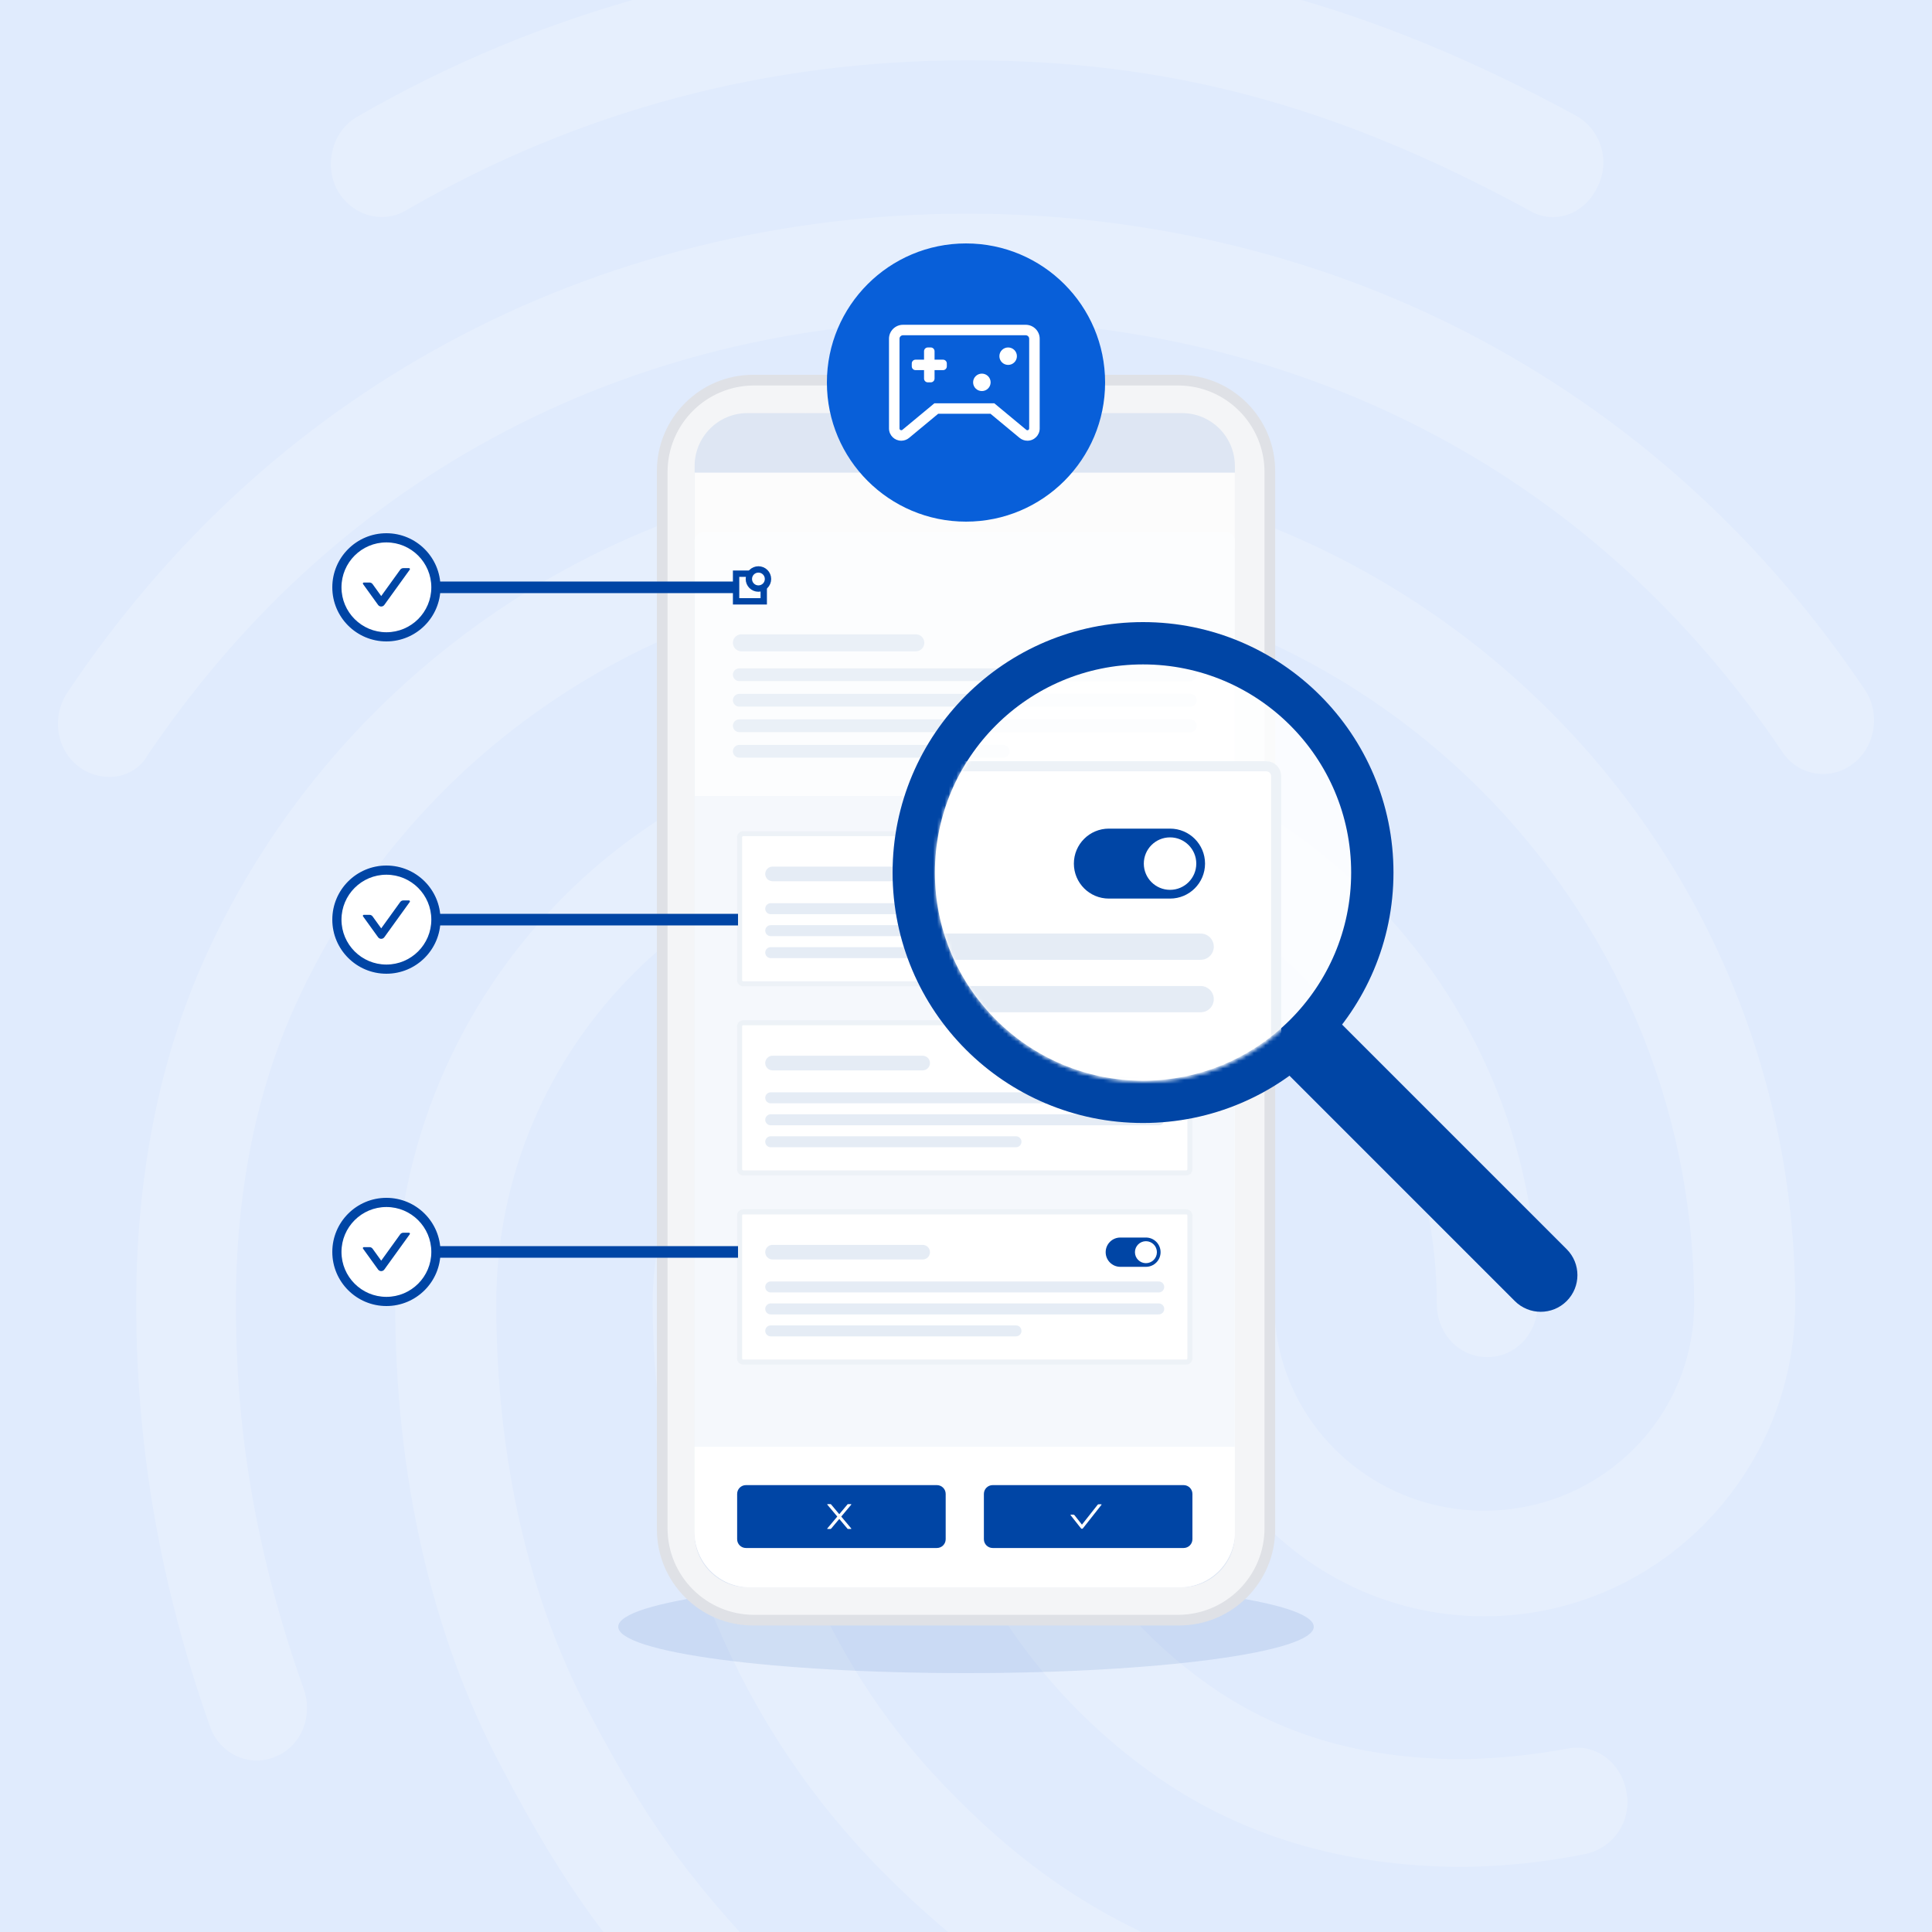 <?xml version="1.0" encoding="UTF-8"?>
<svg xmlns="http://www.w3.org/2000/svg" width="500" height="500" viewBox="0 0 500 500" fill="none">
  <g clip-path="url(#clip0_8_322)">
    <rect width="500" height="500" fill="#E0EBFD"></rect>
    <path opacity="0.2" d="M401.896 56.19C399.779 56.188 397.702 55.612 395.887 54.521C345.745 27.199 302.414 15.607 250.419 15.607C198.675 15.607 149.61 28.576 104.951 54.521C98.683 58.11 90.846 55.623 87.191 49.005C83.794 42.379 86.148 33.816 92.415 30.236C140.428 2.449 194.945 -12.124 250.419 -11.999C306.044 -11.999 354.625 0.978 407.905 29.953C411.034 31.727 413.353 34.645 414.376 38.094C415.398 41.542 415.044 45.253 413.389 48.446C411.01 53.395 406.57 56.19 401.896 56.19ZM28.144 201.056C25.419 201.028 22.771 200.153 20.566 198.552C14.557 194.129 13.255 185.576 17.436 179.225C43.308 140.586 76.199 110.226 115.366 88.971C197.373 44.256 302.364 43.981 384.637 88.695C423.804 109.976 456.712 140.06 482.567 178.424C486.74 184.499 485.447 193.328 479.438 197.743C478.046 198.802 476.448 199.559 474.747 199.965C473.046 200.372 471.279 200.42 469.559 200.106C467.838 199.792 466.202 199.123 464.754 198.141C463.307 197.16 462.08 195.887 461.152 194.405C437.65 159.672 407.88 132.333 372.619 113.289C297.665 72.714 201.813 72.714 127.126 113.564C91.606 132.883 61.828 160.506 38.326 195.264C37.325 197.072 35.845 198.569 34.049 199.591C32.253 200.613 30.209 201.12 28.144 201.056ZM191.372 534.2C189.63 534.216 187.906 533.85 186.32 533.129C184.734 532.409 183.325 531.35 182.192 530.027C159.474 506.018 147.198 490.563 129.705 457.165C111.711 423.249 102.28 381.84 102.28 337.426C102.28 255.434 168.646 188.638 250.135 188.638C331.624 188.638 397.957 255.434 397.957 337.426C397.957 345.154 392.207 351.221 384.896 351.221C377.585 351.221 371.851 345.138 371.851 337.426C371.851 270.664 317.269 216.253 250.152 216.253C183.035 216.253 128.428 270.614 128.428 337.426C128.428 377.167 136.774 413.878 152.714 443.687C169.406 475.399 180.923 488.952 201.037 510.449C203.431 513.151 204.754 516.636 204.754 520.247C204.754 523.857 203.431 527.342 201.037 530.044C198.483 532.64 195.013 534.132 191.372 534.2ZM378.628 483.144C347.548 483.144 320.124 474.857 297.673 458.575C278.446 444.758 262.78 426.566 251.971 405.501C241.161 384.436 235.517 361.103 235.505 337.426C235.505 329.699 241.255 323.623 248.566 323.623C255.877 323.623 261.628 329.699 261.628 337.426C261.623 356.657 266.219 375.61 275.032 392.703C283.845 409.795 296.619 424.533 312.287 435.684C330.831 448.936 352.514 455.279 378.628 455.279C387.742 455.118 396.826 454.194 405.786 452.516C412.838 451.139 419.631 456.105 420.933 463.833C421.611 467.369 420.869 471.03 418.868 474.023C416.867 477.017 413.769 479.103 410.242 479.83C399.832 481.926 389.247 483.035 378.628 483.144ZM326.133 540C324.982 539.952 323.841 539.764 322.736 539.441C281.215 527.298 254.05 511.017 225.582 481.483C189.019 443.095 168.913 392.055 168.913 337.41C168.913 292.696 204.951 256.26 249.351 256.26C293.751 256.26 329.788 292.696 329.788 337.426C329.788 366.96 354.075 390.97 384.111 390.97C414.148 390.97 438.435 366.96 438.435 337.426C438.435 233.369 353.557 148.906 249.092 148.906C174.889 148.89 107.012 192.502 76.458 260.124C66.268 282.481 61.052 308.702 61.052 337.426C61.052 358.949 62.879 392.898 78.578 437.061C81.19 444.238 77.793 452.241 71.008 454.728C64.215 457.49 56.645 453.626 54.316 446.725C41.522 410.565 35.255 374.688 35.255 337.401C35.255 304.279 41.255 274.194 53.006 247.973C87.742 170.963 164.791 121.008 249.134 121.008C367.962 121.008 464.59 217.889 464.59 337.151C464.59 381.857 428.553 418.292 384.153 418.292C339.753 418.292 303.716 381.857 303.716 337.151C303.716 307.617 279.421 283.599 249.393 283.599C219.364 283.599 195.069 307.617 195.069 337.151C195.069 384.344 212.304 428.507 243.909 461.629C268.671 487.558 292.44 501.912 329.287 512.678C336.34 514.605 340.262 522.333 338.468 529.51C337.099 535.861 331.616 540 326.133 540Z" fill="white"></path>
    <path d="M250 409C200.295 409 160 414.372 160 421C160 427.628 200.295 433 250 433C299.705 433 340 427.628 340 421C340 414.372 299.705 409 250 409Z" fill="#0045A5" fill-opacity="0.1"></path>
    <path fill-rule="evenodd" clip-rule="evenodd" d="M170 121.918C170 108.156 181.151 97 194.907 97H305.108C318.864 97 330.015 108.156 330.015 121.918V395.762C330.015 409.522 318.864 420.679 305.108 420.679H194.907C181.151 420.679 170 409.522 170 395.762V121.918Z" fill="#DFE1E6"></path>
    <path d="M176.942 122.168C176.942 112.101 185.098 103.944 195.153 103.944H304.861C314.916 103.944 323.071 112.101 323.071 122.168V395.512C323.071 405.579 314.916 413.736 304.861 413.736H195.153C185.097 413.736 176.942 405.579 176.942 395.512V122.168Z" fill="white" stroke="#F4F5F7" stroke-width="8.36"></path>
    <path d="M208.474 106.914V106.909H193.436C185.885 106.909 179.765 113.052 179.765 120.63V397.05C179.765 404.628 185.885 410.771 193.436 410.771H305.914C313.464 410.771 319.585 404.628 319.585 397.05V120.63C319.585 113.052 313.464 106.909 305.914 106.909H289.259H208.599C208.557 106.909 208.515 106.911 208.474 106.914Z" fill="#DEE6F3"></path>
    <path d="M319.585 122.322H179.765V142.139H319.585V122.322Z" fill="#FCFCFC"></path>
    <g filter="url(#filter0_d_8_322)">
      <path d="M179.765 139.937C179.765 138.721 180.75 137.735 181.967 137.735H317.383C318.599 137.735 319.585 138.721 319.585 139.937V396.458C319.585 404.362 313.178 410.771 305.272 410.771H194.077C186.172 410.771 179.765 404.362 179.765 396.458V139.937Z" fill="#FCFDFE"></path>
    </g>
    <path d="M179.765 205.994H319.585V396.458C319.585 404.362 313.178 410.771 305.272 410.771H194.077C186.172 410.771 179.765 404.362 179.765 396.458V205.994Z" fill="#F5F8FC"></path>
    <path d="M179.765 374.44H319.585V396.458C319.585 404.363 313.178 410.771 305.272 410.771H194.077C186.172 410.771 179.765 404.364 179.765 396.458V374.44Z" fill="white"></path>
    <path d="M242.468 384.348H193.047C191.791 384.348 190.773 385.367 190.773 386.622V398.346C190.773 399.602 191.791 400.62 193.047 400.62H242.468C243.724 400.62 244.742 399.602 244.742 398.346V386.622C244.742 385.367 243.724 384.348 242.468 384.348Z" fill="#0045A5"></path>
    <path d="M217.718 392.483L220.304 389.4C220.348 389.349 220.312 389.27 220.245 389.27H219.458C219.412 389.27 219.367 389.291 219.337 389.327L217.203 391.871L215.07 389.327C215.04 389.291 214.997 389.27 214.95 389.27H214.162C214.095 389.27 214.059 389.349 214.102 389.4L216.689 392.483L214.102 395.567C214.093 395.578 214.086 395.592 214.085 395.607C214.082 395.622 214.085 395.637 214.091 395.651C214.098 395.665 214.107 395.676 214.12 395.684C214.134 395.692 214.148 395.696 214.162 395.696H214.95C214.996 395.696 215.04 395.675 215.07 395.64L217.203 393.097L219.337 395.64C219.367 395.675 219.411 395.696 219.458 395.696H220.245C220.312 395.696 220.348 395.618 220.304 395.567L217.718 392.483Z" fill="white"></path>
    <path d="M306.323 384.348H256.902C255.646 384.348 254.628 385.367 254.628 386.622V398.346C254.628 399.602 255.646 400.62 256.902 400.62H306.323C307.579 400.62 308.597 399.602 308.597 398.346V386.622C308.597 385.367 307.579 384.348 306.323 384.348Z" fill="#0045A5"></path>
    <path d="M285.004 389.311H284.316C284.22 389.311 284.128 389.354 284.069 389.431L280.006 394.578L278.057 392.11C278.028 392.072 277.99 392.042 277.948 392.021C277.905 392 277.857 391.989 277.81 391.989H277.121C277.056 391.989 277.019 392.065 277.06 392.117L279.759 395.536C279.885 395.696 280.127 395.696 280.254 395.536L285.068 389.437C285.107 389.386 285.071 389.311 285.004 389.311Z" fill="white"></path>
    <path d="M306.987 312.971H192.361C191.466 312.971 190.741 313.696 190.741 314.59V351.536C190.741 352.43 191.466 353.155 192.361 353.155H306.987C307.882 353.155 308.607 352.43 308.607 351.536V314.59C308.607 313.696 307.882 312.971 306.987 312.971Z" fill="white"></path>
    <path d="M192.361 313.628H306.987C307.519 313.628 307.95 314.059 307.95 314.59V351.536C307.95 352.067 307.519 352.498 306.987 352.498H192.361C191.829 352.498 191.398 352.067 191.398 351.536V314.59C191.398 314.059 191.829 313.628 192.361 313.628Z" stroke="#B8CEE1" stroke-opacity="0.25" stroke-width="1.314"></path>
    <path d="M296.567 320.274H289.935C287.843 320.274 286.146 321.97 286.146 324.063C286.146 326.156 287.843 327.853 289.935 327.853H296.567C298.659 327.853 300.356 326.156 300.356 324.063C300.356 321.97 298.659 320.274 296.567 320.274Z" fill="#0045A5"></path>
    <path d="M296.565 326.906C298.135 326.906 299.407 325.633 299.407 324.064C299.407 322.494 298.135 321.222 296.565 321.222C294.996 321.222 293.723 322.494 293.723 324.064C293.723 325.633 294.996 326.906 296.565 326.906Z" fill="white"></path>
    <path d="M238.78 322.169H199.939C198.893 322.169 198.045 323.017 198.045 324.063V324.063C198.045 325.11 198.893 325.958 199.939 325.958H238.78C239.826 325.958 240.674 325.11 240.674 324.063C240.674 323.017 239.826 322.169 238.78 322.169Z" fill="#CCDAED" fill-opacity="0.5"></path>
    <path d="M299.882 331.642H199.466C198.681 331.642 198.045 332.278 198.045 333.063V333.063C198.045 333.848 198.681 334.484 199.466 334.484H299.882C300.667 334.484 301.303 333.848 301.303 333.063C301.303 332.278 300.667 331.642 299.882 331.642Z" fill="#CCDAED" fill-opacity="0.5"></path>
    <path d="M299.882 337.326H199.466C198.681 337.326 198.045 337.963 198.045 338.747C198.045 339.532 198.681 340.168 199.466 340.168H299.882C300.667 340.168 301.303 339.532 301.303 338.747C301.303 337.963 300.667 337.326 299.882 337.326Z" fill="#CCDAED" fill-opacity="0.5"></path>
    <path d="M262.937 343.01H199.466C198.681 343.01 198.045 343.647 198.045 344.431V344.431C198.045 345.216 198.681 345.852 199.466 345.852H262.937C263.721 345.852 264.358 345.216 264.358 344.431C264.358 343.647 263.721 343.01 262.937 343.01Z" fill="#CCDAED" fill-opacity="0.5"></path>
    <path d="M306.987 264.023H192.361C191.466 264.023 190.741 264.748 190.741 265.643V302.589C190.741 303.483 191.466 304.208 192.361 304.208H306.987C307.882 304.208 308.607 303.483 308.607 302.589V265.643C308.607 264.748 307.882 264.023 306.987 264.023Z" fill="white"></path>
    <path d="M192.361 264.68H306.987C307.519 264.68 307.95 265.111 307.95 265.643V302.589C307.95 303.12 307.519 303.551 306.987 303.551H192.361C191.829 303.551 191.398 303.12 191.398 302.589V265.643C191.398 265.111 191.829 264.68 192.361 264.68Z" stroke="#B8CEE1" stroke-opacity="0.25" stroke-width="1.314"></path>
    <path d="M296.567 271.327H289.935C287.843 271.327 286.146 273.023 286.146 275.116C286.146 277.209 287.843 278.905 289.935 278.905H296.567C298.659 278.905 300.356 277.209 300.356 275.116C300.356 273.023 298.659 271.327 296.567 271.327Z" fill="#0045A5"></path>
    <path d="M296.565 277.959C298.135 277.959 299.407 276.686 299.407 275.117C299.407 273.547 298.135 272.275 296.565 272.275C294.996 272.275 293.723 273.547 293.723 275.117C293.723 276.686 294.996 277.959 296.565 277.959Z" fill="white"></path>
    <path d="M238.78 273.222H199.939C198.893 273.222 198.045 274.07 198.045 275.116V275.116C198.045 276.163 198.893 277.011 199.939 277.011H238.78C239.826 277.011 240.674 276.163 240.674 275.116C240.674 274.07 239.826 273.222 238.78 273.222Z" fill="#CCDAED" fill-opacity="0.5"></path>
    <path d="M299.882 282.695H199.466C198.681 282.695 198.045 283.331 198.045 284.116V284.116C198.045 284.9 198.681 285.537 199.466 285.537H299.882C300.667 285.537 301.303 284.9 301.303 284.116C301.303 283.331 300.667 282.695 299.882 282.695Z" fill="#CCDAED" fill-opacity="0.5"></path>
    <path d="M299.882 288.379H199.466C198.681 288.379 198.045 289.015 198.045 289.8C198.045 290.585 198.681 291.221 199.466 291.221H299.882C300.667 291.221 301.303 290.585 301.303 289.8C301.303 289.015 300.667 288.379 299.882 288.379Z" fill="#CCDAED" fill-opacity="0.5"></path>
    <path d="M262.937 294.063H199.466C198.681 294.063 198.045 294.699 198.045 295.484V295.484C198.045 296.269 198.681 296.905 199.466 296.905H262.937C263.721 296.905 264.358 296.269 264.358 295.484C264.358 294.699 263.721 294.063 262.937 294.063Z" fill="#CCDAED" fill-opacity="0.5"></path>
    <path d="M306.987 215.076H192.361C191.466 215.076 190.741 215.801 190.741 216.695V253.641C190.741 254.536 191.466 255.261 192.361 255.261H306.987C307.882 255.261 308.607 254.536 308.607 253.641V216.695C308.607 215.801 307.882 215.076 306.987 215.076Z" fill="white"></path>
    <path d="M192.361 215.733H306.987C307.519 215.733 307.95 216.164 307.95 216.695V253.641C307.95 254.173 307.519 254.604 306.987 254.604H192.361C191.829 254.604 191.398 254.173 191.398 253.641V216.695C191.398 216.164 191.829 215.733 192.361 215.733Z" stroke="#B8CEE1" stroke-opacity="0.25" stroke-width="1.314"></path>
    <path d="M296.567 222.379H289.935C287.843 222.379 286.146 224.076 286.146 226.169C286.146 228.261 287.843 229.958 289.935 229.958H296.567C298.659 229.958 300.356 228.261 300.356 226.169C300.356 224.076 298.659 222.379 296.567 222.379Z" fill="#0045A5"></path>
    <path d="M296.565 229.011C298.135 229.011 299.407 227.739 299.407 226.169C299.407 224.6 298.135 223.327 296.565 223.327C294.996 223.327 293.723 224.6 293.723 226.169C293.723 227.739 294.996 229.011 296.565 229.011Z" fill="white"></path>
    <path d="M238.78 224.274H199.939C198.893 224.274 198.045 225.123 198.045 226.169V226.169C198.045 227.215 198.893 228.064 199.939 228.064H238.78C239.826 228.064 240.674 227.215 240.674 226.169C240.674 225.123 239.826 224.274 238.78 224.274Z" fill="#CCDAED" fill-opacity="0.5"></path>
    <path d="M299.882 233.747H199.466C198.681 233.747 198.045 234.383 198.045 235.168V235.168C198.045 235.953 198.681 236.589 199.466 236.589H299.882C300.667 236.589 301.303 235.953 301.303 235.168C301.303 234.383 300.667 233.747 299.882 233.747Z" fill="#CCDAED" fill-opacity="0.5"></path>
    <path d="M299.882 239.432H199.466C198.681 239.432 198.045 240.068 198.045 240.853C198.045 241.638 198.681 242.274 199.466 242.274H299.882C300.667 242.274 301.303 241.638 301.303 240.853C301.303 240.068 300.667 239.432 299.882 239.432Z" fill="#CCDAED" fill-opacity="0.5"></path>
    <path d="M262.937 245.116H199.466C198.681 245.116 198.045 245.752 198.045 246.537V246.537C198.045 247.322 198.681 247.958 199.466 247.958H262.937C263.721 247.958 264.358 247.322 264.358 246.537C264.358 245.752 263.721 245.116 262.937 245.116Z" fill="#CCDAED" fill-opacity="0.5"></path>
    <path d="M237.014 164.158H191.875C190.659 164.158 189.673 165.143 189.673 166.359C189.673 167.576 190.659 168.561 191.875 168.561H237.014C238.23 168.561 239.216 167.576 239.216 166.359C239.216 165.143 238.23 164.158 237.014 164.158Z" fill="#EAF0F7"></path>
    <path d="M308.025 172.965H191.324C190.412 172.965 189.673 173.705 189.673 174.617C189.673 175.529 190.412 176.268 191.324 176.268H308.025C308.937 176.268 309.676 175.529 309.676 174.617C309.676 173.705 308.937 172.965 308.025 172.965Z" fill="#EAF0F7"></path>
    <path d="M308.025 179.57H191.324C190.412 179.57 189.673 180.309 189.673 181.222C189.673 182.134 190.412 182.873 191.324 182.873H308.025C308.937 182.873 309.676 182.134 309.676 181.222C309.676 180.309 308.937 179.57 308.025 179.57Z" fill="#EAF0F7"></path>
    <path d="M308.025 186.177H191.324C190.412 186.177 189.673 186.917 189.673 187.829C189.673 188.741 190.412 189.48 191.324 189.48H308.025C308.937 189.48 309.676 188.741 309.676 187.829C309.676 186.917 308.937 186.177 308.025 186.177Z" fill="#EAF0F7"></path>
    <path d="M259.583 192.782H191.324C190.412 192.782 189.673 193.521 189.673 194.433C189.673 195.345 190.412 196.084 191.324 196.084H259.583C260.495 196.084 261.235 195.345 261.235 194.433C261.235 193.521 260.495 192.782 259.583 192.782Z" fill="#EAF0F7"></path>
    <path d="M197.656 148.469H190.5V155.625H197.656V148.469Z" stroke="#0045A5" stroke-width="1.643"></path>
    <path d="M196.28 152.322C197.648 152.322 198.757 151.213 198.757 149.845C198.757 148.477 197.648 147.368 196.28 147.368C194.912 147.368 193.803 148.477 193.803 149.845C193.803 151.213 194.912 152.322 196.28 152.322Z" fill="white" stroke="#0045A5" stroke-width="1.643"></path>
    <circle cx="100" cy="152" r="12" fill="white"></circle>
    <path d="M105.844 147.03H104.378C104.059 147.03 103.756 147.183 103.569 147.446L98.656 154.258L96.431 151.171C96.244 150.912 95.944 150.755 95.622 150.755H94.156C93.953 150.755 93.834 150.987 93.953 151.152L97.847 156.552C97.939 156.681 98.06 156.785 98.201 156.857C98.341 156.929 98.497 156.967 98.655 156.967C98.812 156.967 98.968 156.929 99.109 156.857C99.249 156.785 99.37 156.681 99.462 156.552L106.044 147.427C106.166 147.262 106.047 147.03 105.844 147.03Z" fill="#0045A5"></path>
    <path d="M100 138C92.269 138 86 144.269 86 152C86 159.731 92.269 166 100 166C107.731 166 114 159.731 114 152C114 144.269 107.731 138 100 138ZM100 163.625C93.581 163.625 88.375 158.419 88.375 152C88.375 145.581 93.581 140.375 100 140.375C106.419 140.375 111.625 145.581 111.625 152C111.625 158.419 106.419 163.625 100 163.625Z" fill="#0045A5"></path>
    <path d="M191 152H113" stroke="#0045A5" stroke-width="3"></path>
    <circle cx="100" cy="238" r="12" fill="white"></circle>
    <path d="M105.844 233.03H104.378C104.059 233.03 103.756 233.183 103.569 233.446L98.656 240.258L96.431 237.171C96.244 236.912 95.944 236.755 95.622 236.755H94.156C93.953 236.755 93.834 236.987 93.953 237.152L97.847 242.552C97.939 242.681 98.06 242.785 98.201 242.857C98.341 242.929 98.497 242.967 98.655 242.967C98.812 242.967 98.968 242.929 99.109 242.857C99.249 242.785 99.37 242.681 99.462 242.552L106.044 233.427C106.166 233.262 106.047 233.03 105.844 233.03Z" fill="#0045A5"></path>
    <path d="M100 224C92.269 224 86 230.269 86 238C86 245.731 92.269 252 100 252C107.731 252 114 245.731 114 238C114 230.269 107.731 224 100 224ZM100 249.625C93.581 249.625 88.375 244.419 88.375 238C88.375 231.581 93.581 226.375 100 226.375C106.419 226.375 111.625 231.581 111.625 238C111.625 244.419 106.419 249.625 100 249.625Z" fill="#0045A5"></path>
    <path d="M191 238H113" stroke="#0045A5" stroke-width="3"></path>
    <circle cx="100" cy="324" r="12" fill="white"></circle>
    <path d="M105.844 319.03H104.378C104.059 319.03 103.756 319.183 103.569 319.446L98.656 326.258L96.431 323.171C96.244 322.912 95.944 322.755 95.622 322.755H94.156C93.953 322.755 93.834 322.987 93.953 323.152L97.847 328.552C97.939 328.681 98.06 328.785 98.201 328.857C98.341 328.929 98.497 328.967 98.655 328.967C98.812 328.967 98.968 328.929 99.109 328.857C99.249 328.785 99.37 328.681 99.462 328.552L106.044 319.427C106.166 319.262 106.047 319.03 105.844 319.03Z" fill="#0045A5"></path>
    <path d="M100 310C92.269 310 86 316.269 86 324C86 331.731 92.269 338 100 338C107.731 338 114 331.731 114 324C114 316.269 107.731 310 100 310ZM100 335.625C93.581 335.625 88.375 330.419 88.375 324C88.375 317.581 93.581 312.375 100 312.375C106.419 312.375 111.625 317.581 111.625 324C111.625 330.419 106.419 335.625 100 335.625Z" fill="#0045A5"></path>
    <path d="M191 324H113" stroke="#0045A5" stroke-width="3"></path>
    <circle cx="250" cy="99" r="36" fill="#085FD9"></circle>
    <path d="M265.443 84.055H233.699C231.695 84.055 230.071 85.672 230.071 87.666V110.895L230.072 110.972C230.125 112.697 231.529 114.055 233.245 114.055L233.334 114.054C234.045 114.034 234.73 113.777 235.278 113.322L242.808 107.076H256.334L263.864 113.322C264.435 113.796 265.154 114.055 265.897 114.055C267.65 114.055 269.071 112.64 269.071 110.895V87.666C269.071 85.672 267.447 84.055 265.443 84.055ZM233.699 86.763H265.443C265.944 86.763 266.35 87.168 266.35 87.666V110.895C266.35 111.144 266.147 111.346 265.897 111.346C265.791 111.346 265.688 111.309 265.606 111.242L257.319 104.368H241.823L233.536 111.242C233.454 111.309 233.352 111.346 233.245 111.346C233 111.346 232.8 111.152 232.792 110.91L232.792 110.874V87.666C232.792 87.168 233.198 86.763 233.699 86.763Z" fill="white"></path>
    <path fill-rule="evenodd" clip-rule="evenodd" d="M240.879 89.923C241.422 89.923 241.862 90.361 241.862 90.901L241.862 93.083L244.054 93.083C244.596 93.083 245.036 93.521 245.036 94.061V94.814C245.036 95.353 244.596 95.791 244.054 95.791L241.862 95.791L241.862 97.973C241.862 98.513 241.422 98.951 240.879 98.951H240.123C239.581 98.951 239.141 98.513 239.141 97.973L239.141 95.791L236.949 95.791C236.406 95.791 235.966 95.353 235.966 94.814V94.061C235.966 93.521 236.406 93.083 236.949 93.083L239.141 93.083L239.141 90.901C239.141 90.361 239.581 89.923 240.123 89.923H240.879Z" fill="white"></path>
    <path d="M260.908 94.437C262.161 94.437 263.176 93.427 263.176 92.18C263.176 90.933 262.161 89.923 260.908 89.923C259.656 89.923 258.641 90.933 258.641 92.18C258.641 93.427 259.656 94.437 260.908 94.437Z" fill="white"></path>
    <path d="M254.106 101.208C255.358 101.208 256.373 100.198 256.373 98.951C256.373 97.705 255.358 96.694 254.106 96.694C252.854 96.694 251.839 97.705 251.839 98.951C251.839 100.198 252.854 101.208 254.106 101.208Z" fill="white"></path>
    <circle cx="295.815" cy="225.815" r="59.34" fill="white" fill-opacity="0.85" stroke="#0045A5" stroke-width="10.952"></circle>
    <path d="M350.243 268.075L343.531 261.364L330.109 274.787L336.82 281.498L350.243 268.075ZM392.033 336.711C395.74 340.418 401.749 340.418 405.456 336.711C409.163 333.005 409.163 326.995 405.456 323.288L392.033 336.711ZM336.82 281.498L392.033 336.711L405.456 323.288L350.243 268.075L336.82 281.498Z" fill="#0045A5"></path>
    <mask id="mask0_8_322" style="mask-type:alpha" maskUnits="userSpaceOnUse" x="242" y="172" width="108" height="108">
      <circle cx="296" cy="226" r="54" fill="#D9D9D9"></circle>
    </mask>
    <g mask="url(#mask0_8_322)">
      <path d="M327.705 197H53.869C51.732 197 50 198.732 50 200.869V289.13C50 291.267 51.732 292.999 53.869 292.999H327.705C329.842 292.999 331.574 291.267 331.574 289.13V200.869C331.574 198.732 329.842 197 327.705 197Z" fill="white"></path>
      <path d="M53.869 198.308H327.705C329.12 198.308 330.266 199.454 330.266 200.869V289.13C330.266 290.544 329.12 291.691 327.705 291.691H53.869C52.455 291.691 51.308 290.544 51.308 289.13V200.869C51.308 199.454 52.455 198.308 53.869 198.308Z" stroke="#B8CEE1" stroke-opacity="0.25" stroke-width="2.616"></path>
      <path d="M302.811 214.447H286.969C281.969 214.447 277.917 218.5 277.917 223.5C277.917 228.499 281.969 232.552 286.969 232.552H302.811C307.81 232.552 311.863 228.499 311.863 223.5C311.863 218.5 307.81 214.447 302.811 214.447Z" fill="#0045A5"></path>
      <path d="M302.808 230.29C306.557 230.29 309.597 227.25 309.597 223.501C309.597 219.751 306.557 216.712 302.808 216.712C299.058 216.712 296.018 219.751 296.018 223.501C296.018 227.25 299.058 230.29 302.808 230.29Z" fill="white"></path>
      <path d="M310.732 241.604H70.842C68.967 241.604 67.447 243.124 67.447 244.999V244.999C67.447 246.874 68.967 248.394 70.842 248.394H310.732C312.607 248.394 314.127 246.874 314.127 244.999C314.127 243.124 312.607 241.604 310.732 241.604Z" fill="#CCDAED" fill-opacity="0.5"></path>
      <path d="M310.732 255.185H70.842C68.967 255.185 67.447 256.704 67.447 258.579C67.447 260.454 68.967 261.974 70.842 261.974H310.732C312.607 261.974 314.127 260.454 314.127 258.579C314.127 256.704 312.607 255.185 310.732 255.185Z" fill="#CCDAED" fill-opacity="0.5"></path>
    </g>
  </g>
  <defs>
    <filter id="filter0_d_8_322" x="164.434" y="122.404" width="170.481" height="303.697" color-interpolation-filters="sRGB">
      <feFlood flood-opacity="0" result="BackgroundImageFix"></feFlood>
      <feColorMatrix in="SourceAlpha" type="matrix" values="0 0 0 0 0 0 0 0 0 0 0 0 0 0 0 0 0 0 127 0" result="hardAlpha"></feColorMatrix>
      <feOffset></feOffset>
      <feGaussianBlur stdDeviation="7.665"></feGaussianBlur>
      <feColorMatrix type="matrix" values="0 0 0 0 0 0 0 0 0 0 0 0 0 0 0 0 0 0 0.08 0"></feColorMatrix>
      <feBlend mode="normal" in2="BackgroundImageFix" result="effect1_dropShadow_8_322"></feBlend>
      <feBlend mode="normal" in="SourceGraphic" in2="effect1_dropShadow_8_322" result="shape"></feBlend>
    </filter>
    <clipPath id="clip0_8_322">
      <rect width="500" height="500" fill="white"></rect>
    </clipPath>
  </defs>
</svg>
